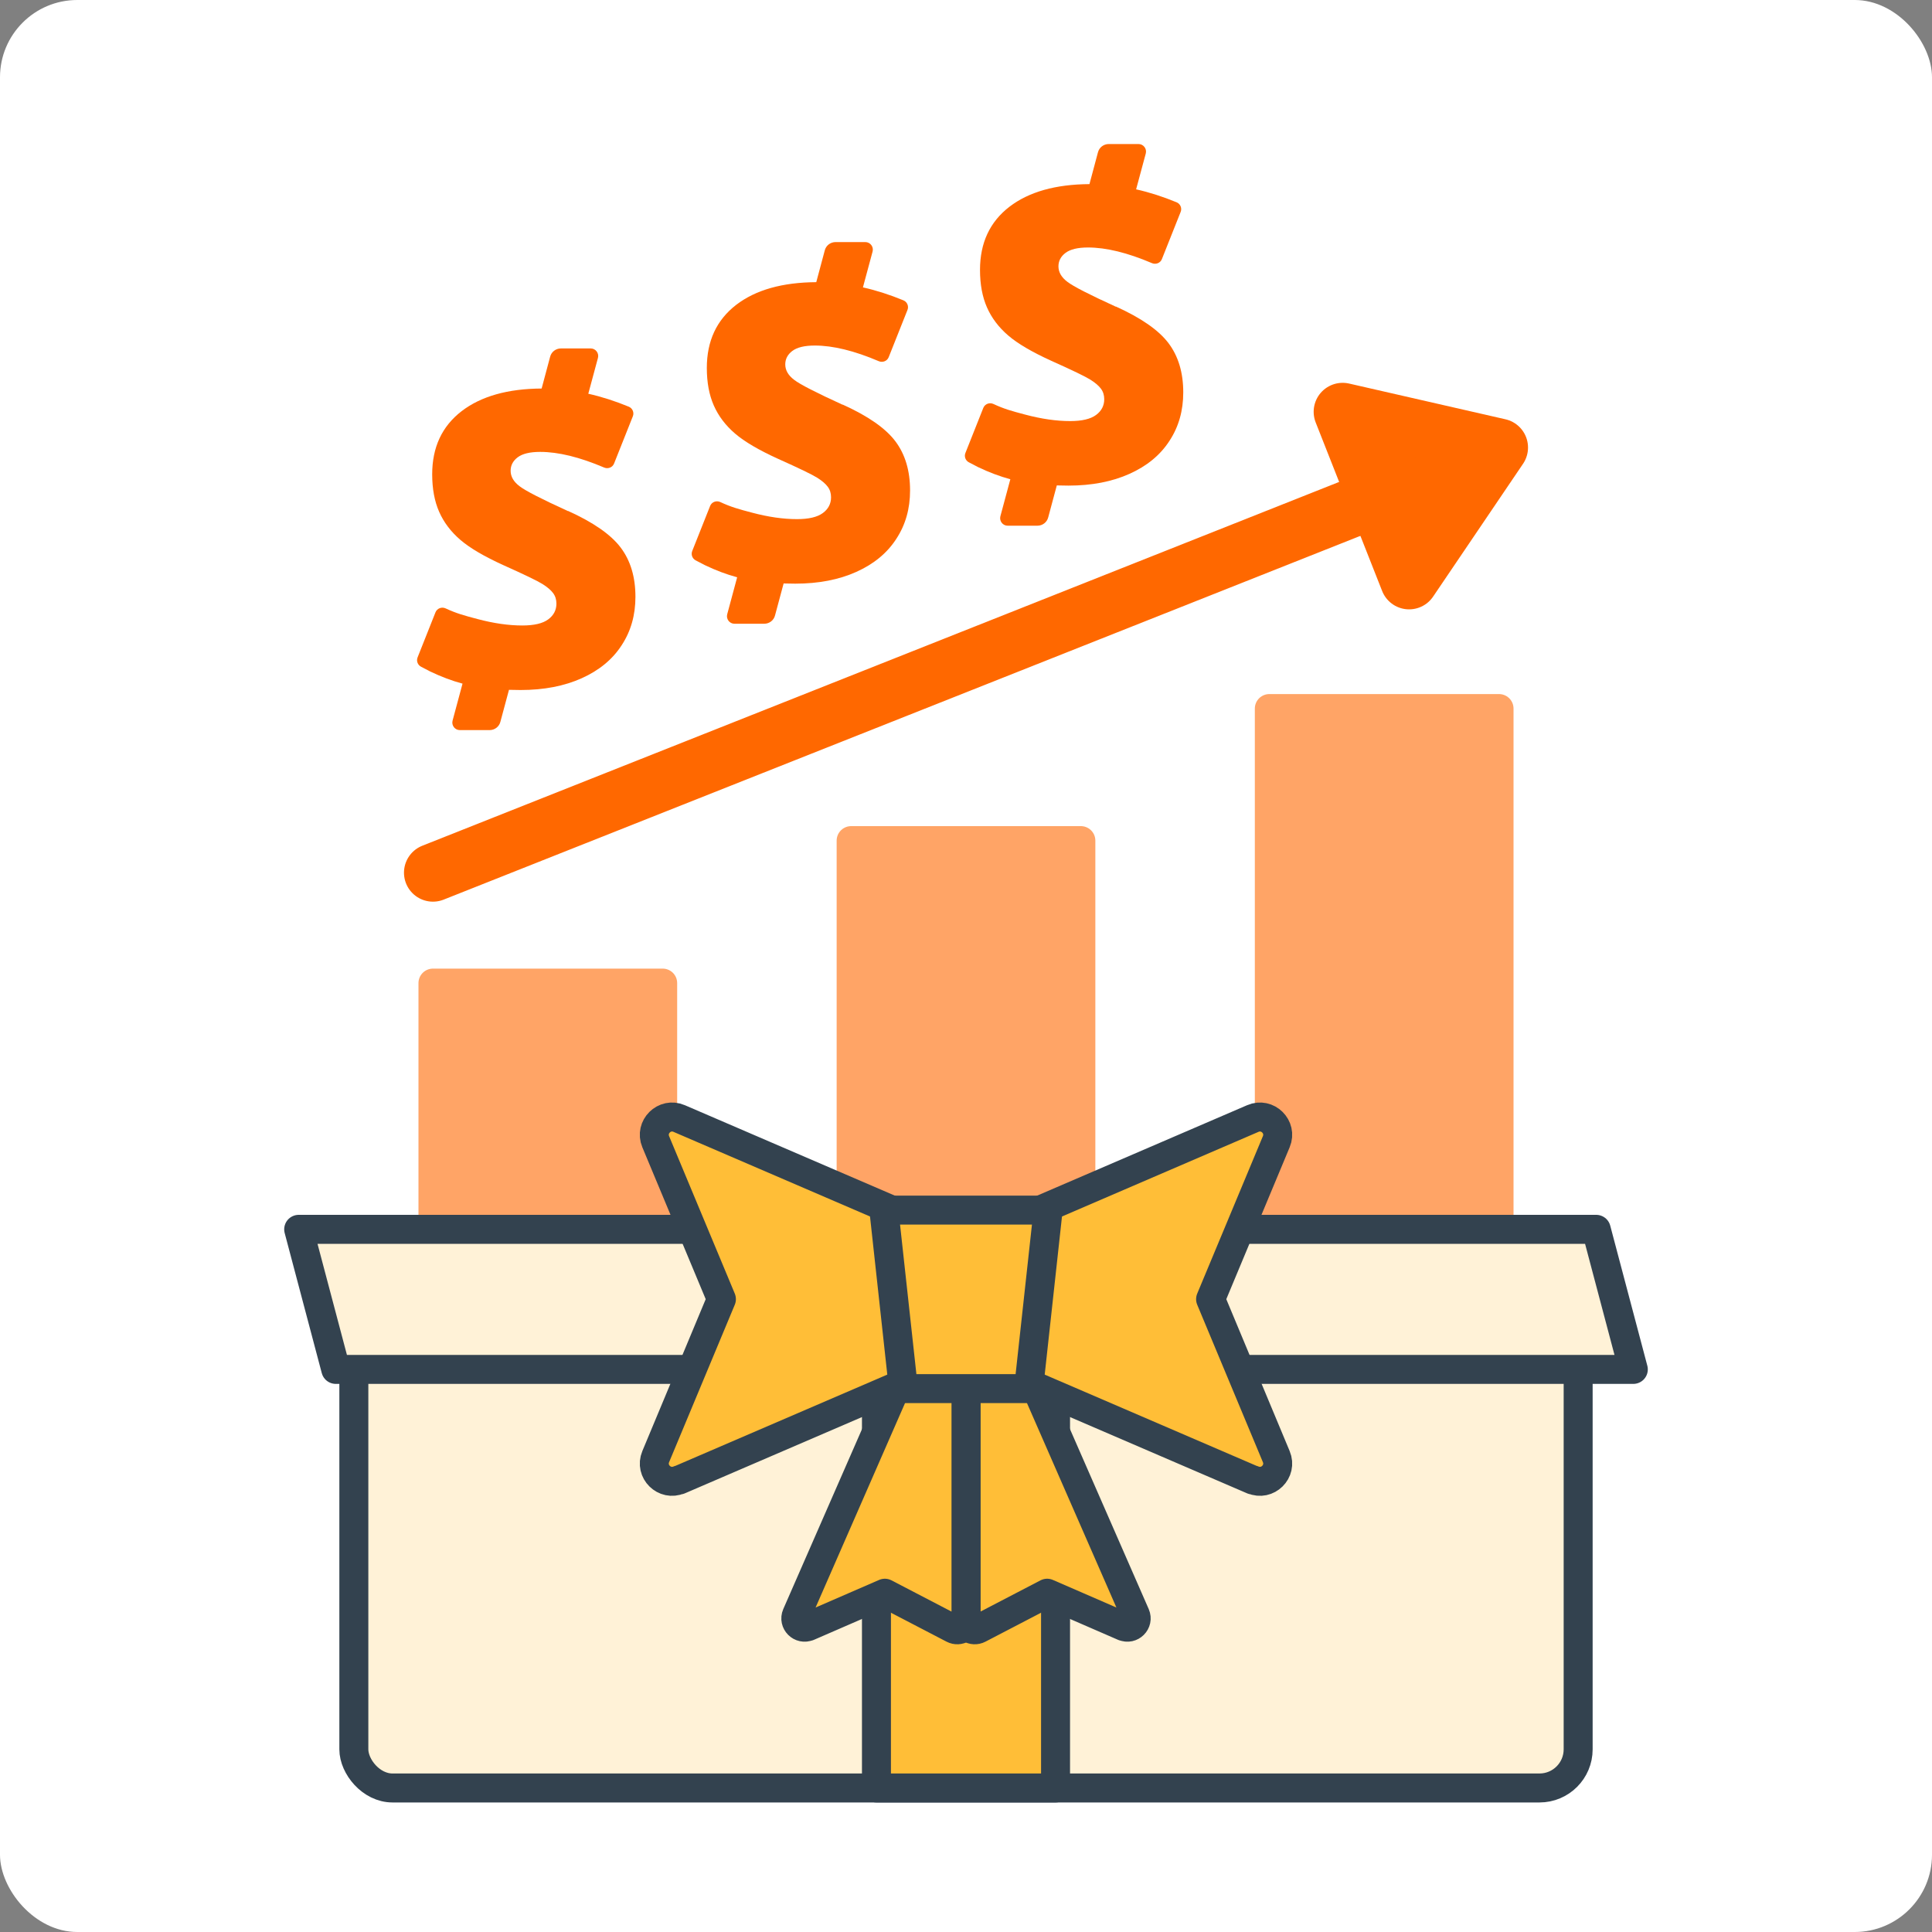 <?xml version="1.0" encoding="UTF-8"?>
<svg id="Main" xmlns="http://www.w3.org/2000/svg" viewBox="0 0 200 200">
  <rect x="0" y="0" width="200" height="200" fill="#808080" stroke="none"/>
  <defs>
    <style>
      .cls-1 {
        fill: #fff2d7;
      }

      .cls-1, .cls-2, .cls-3, .cls-4 {
        stroke-linecap: round;
        stroke-linejoin: round;
      }

      .cls-1, .cls-2, .cls-4 {
        stroke-width: 3px;
      }

      .cls-1, .cls-4 {
        stroke: #33424f;
      }

      .cls-2 {
        fill: #ffa466;
        stroke: #ffa466;
      }

      .cls-5, .cls-3 {
        fill: #ff6800;
      }

      .cls-3 {
        stroke: #ff6800;
        stroke-width: 6px;
      }

      .cls-4 {
        fill: #ffbe37;
      }

      .cls-6 {
        fill: #fff;
      }
    </style>
  </defs>
  <rect class="cls-6" width="200" height="200" rx="8" ry="8"/>
  <g>
    <g>
      <g>
        <rect class="cls-2" x="44.82" y="101.77" width="23.78" height="25.49"/>
        <rect class="cls-2" x="88.11" y="87.02" width="23.78" height="40.24"/>
        <rect class="cls-2" x="131.4" y="73.35" width="23.78" height="53.91"/>
      </g>
      <g>
        <line class="cls-3" x1="44.82" y1="90.34" x2="149.66" y2="48.74"/>
        <polygon class="cls-3" points="145.87 60.08 155.18 46.33 138.99 42.63 145.87 60.08"/>
      </g>
      <path class="cls-5" d="M58.8,52.91c-2.73-1.25-4.4-2.1-5.02-2.58-.62-.47-.92-1-.92-1.6,0-.55.24-1.02.73-1.39s1.26-.56,2.33-.56c1.88,0,4.09.54,6.62,1.62.4.17.87-.01,1.03-.42l1.94-4.88c.16-.39-.03-.84-.42-1-1.41-.58-2.8-1.03-4.19-1.34l1-3.71c.13-.49-.24-.98-.75-.98h-3.08c-.53,0-.99.35-1.12.86l-.88,3.29c-3.51.02-6.27.8-8.28,2.34-2.04,1.57-3.05,3.75-3.05,6.54,0,1.5.24,2.79.72,3.88.48,1.09,1.21,2.06,2.2,2.91.99.85,2.48,1.72,4.46,2.62,2.19.98,3.53,1.63,4.04,1.95s.87.63,1.1.94c.23.31.34.67.34,1.09,0,.66-.28,1.21-.85,1.63-.57.42-1.46.63-2.68.63-1.41,0-2.96-.22-4.65-.67-1.4-.37-2.17-.58-3.29-1.1-.41-.19-.89,0-1.05.41l-1.85,4.66c-.15.37.01.79.36.97l.94.49c1.15.55,2.27.97,3.35,1.26l-1.03,3.83c-.13.49.24.98.75.98h3.08c.53,0,.99-.35,1.12-.86l.89-3.31c.39.01.78.02,1.2.02,2.42,0,4.53-.41,6.33-1.22,1.8-.81,3.18-1.94,4.13-3.41.96-1.46,1.43-3.13,1.43-5.02,0-2.05-.51-3.75-1.53-5.1s-2.84-2.61-5.45-3.79Z"/>
      <path class="cls-5" d="M87.23,41.9c-2.73-1.25-4.4-2.1-5.02-2.58-.62-.47-.92-1-.92-1.6,0-.55.24-1.02.73-1.39s1.26-.56,2.33-.56c1.88,0,4.09.54,6.62,1.62.4.17.87-.01,1.03-.42l1.94-4.88c.16-.39-.03-.84-.42-1-1.41-.58-2.8-1.03-4.19-1.34l1-3.71c.13-.49-.24-.98-.75-.98h-3.08c-.53,0-.99.35-1.12.86l-.88,3.29c-3.51.02-6.27.8-8.28,2.34-2.04,1.57-3.05,3.75-3.05,6.54,0,1.5.24,2.79.72,3.88.48,1.09,1.21,2.06,2.2,2.91.99.85,2.48,1.72,4.46,2.62,2.19.98,3.53,1.63,4.04,1.95s.87.63,1.1.94c.23.31.34.67.34,1.09,0,.66-.28,1.21-.85,1.63-.57.42-1.46.63-2.68.63-1.41,0-2.96-.22-4.65-.67-1.4-.37-2.17-.58-3.29-1.1-.41-.19-.89,0-1.05.41l-1.85,4.66c-.15.37.01.79.36.97l.94.49c1.15.55,2.27.97,3.35,1.26l-1.03,3.83c-.13.49.24.98.75.98h3.08c.53,0,.99-.35,1.12-.86l.89-3.31c.39.01.78.02,1.2.02,2.42,0,4.53-.41,6.33-1.22,1.8-.81,3.18-1.94,4.13-3.41.96-1.46,1.43-3.13,1.43-5.02,0-2.05-.51-3.75-1.53-5.1s-2.84-2.61-5.45-3.79Z"/>
      <path class="cls-5" d="M115.51,31.75c-2.73-1.25-4.4-2.1-5.02-2.58-.62-.47-.92-1-.92-1.6,0-.55.24-1.02.73-1.39s1.26-.56,2.33-.56c1.88,0,4.09.54,6.62,1.62.4.17.87-.01,1.03-.42l1.94-4.88c.16-.39-.03-.84-.42-1-1.41-.58-2.8-1.03-4.19-1.34l1-3.71c.13-.49-.24-.98-.75-.98h-3.08c-.53,0-.99.35-1.12.86l-.88,3.29c-3.51.02-6.27.8-8.28,2.34-2.04,1.57-3.05,3.75-3.05,6.54,0,1.5.24,2.79.72,3.88.48,1.09,1.21,2.06,2.2,2.91.99.85,2.48,1.72,4.46,2.62,2.19.98,3.53,1.63,4.04,1.95s.87.63,1.1.94c.23.31.34.67.34,1.09,0,.66-.28,1.21-.85,1.63-.57.42-1.46.63-2.68.63-1.41,0-2.96-.22-4.65-.67-1.4-.37-2.17-.58-3.29-1.1-.41-.19-.89,0-1.05.41l-1.85,4.66c-.15.37.01.79.36.97l.94.49c1.15.55,2.27.97,3.35,1.26l-1.03,3.83c-.13.49.24.98.75.98h3.08c.53,0,.99-.35,1.12-.86l.89-3.31c.39.01.78.02,1.2.02,2.42,0,4.53-.41,6.33-1.22,1.8-.81,3.18-1.94,4.13-3.41.96-1.46,1.43-3.13,1.43-5.02,0-2.05-.51-3.75-1.53-5.1s-2.84-2.61-5.45-3.79Z"/>
    </g>
    <g>
      <rect class="cls-1" x="36.63" y="132.96" width="126.74" height="52.13" rx="4" ry="4"/>
      <rect class="cls-4" x="90.73" y="133.63" width="18.54" height="51.46"/>
      <polygon class="cls-1" points="30.92 127.26 165.24 127.26 169.08 141.76 34.76 141.76 30.92 127.26"/>
      <g>
        <path class="cls-4" d="M116.34,168.38l-7.94-3.45-7.07,3.68c-.61.32-1.33-.12-1.33-.81v-27.58h5.75s11.79,26.95,11.79,26.95c.33.76-.44,1.53-1.2,1.2Z"/>
        <path class="cls-4" d="M83.66,168.38l7.94-3.45,7.07,3.68c.61.32,1.33-.12,1.33-.81v-27.58h-5.75s-11.79,26.95-11.79,26.95c-.33.76.44,1.53,1.2,1.2Z"/>
        <g>
          <path class="cls-4" d="M129.69,153.21l-26.82-11.55v-14.32l26.82-11.55c1.52-.66,3.07.87,2.43,2.4l-6.8,16.3,6.8,16.3c.64,1.53-.91,3.06-2.43,2.4Z"/>
          <path class="cls-4" d="M70.31,153.21l26.82-11.55v-14.32s-26.82-11.55-26.82-11.55c-1.52-.66-3.07.87-2.43,2.4l6.8,16.3-6.8,16.3c-.64,1.53.91,3.06,2.43,2.4Z"/>
          <polygon class="cls-4" points="106.48 143.75 93.52 143.75 91.5 125.27 108.5 125.27 106.48 143.75"/>
        </g>
      </g>
    </g>
  </g>
</svg>